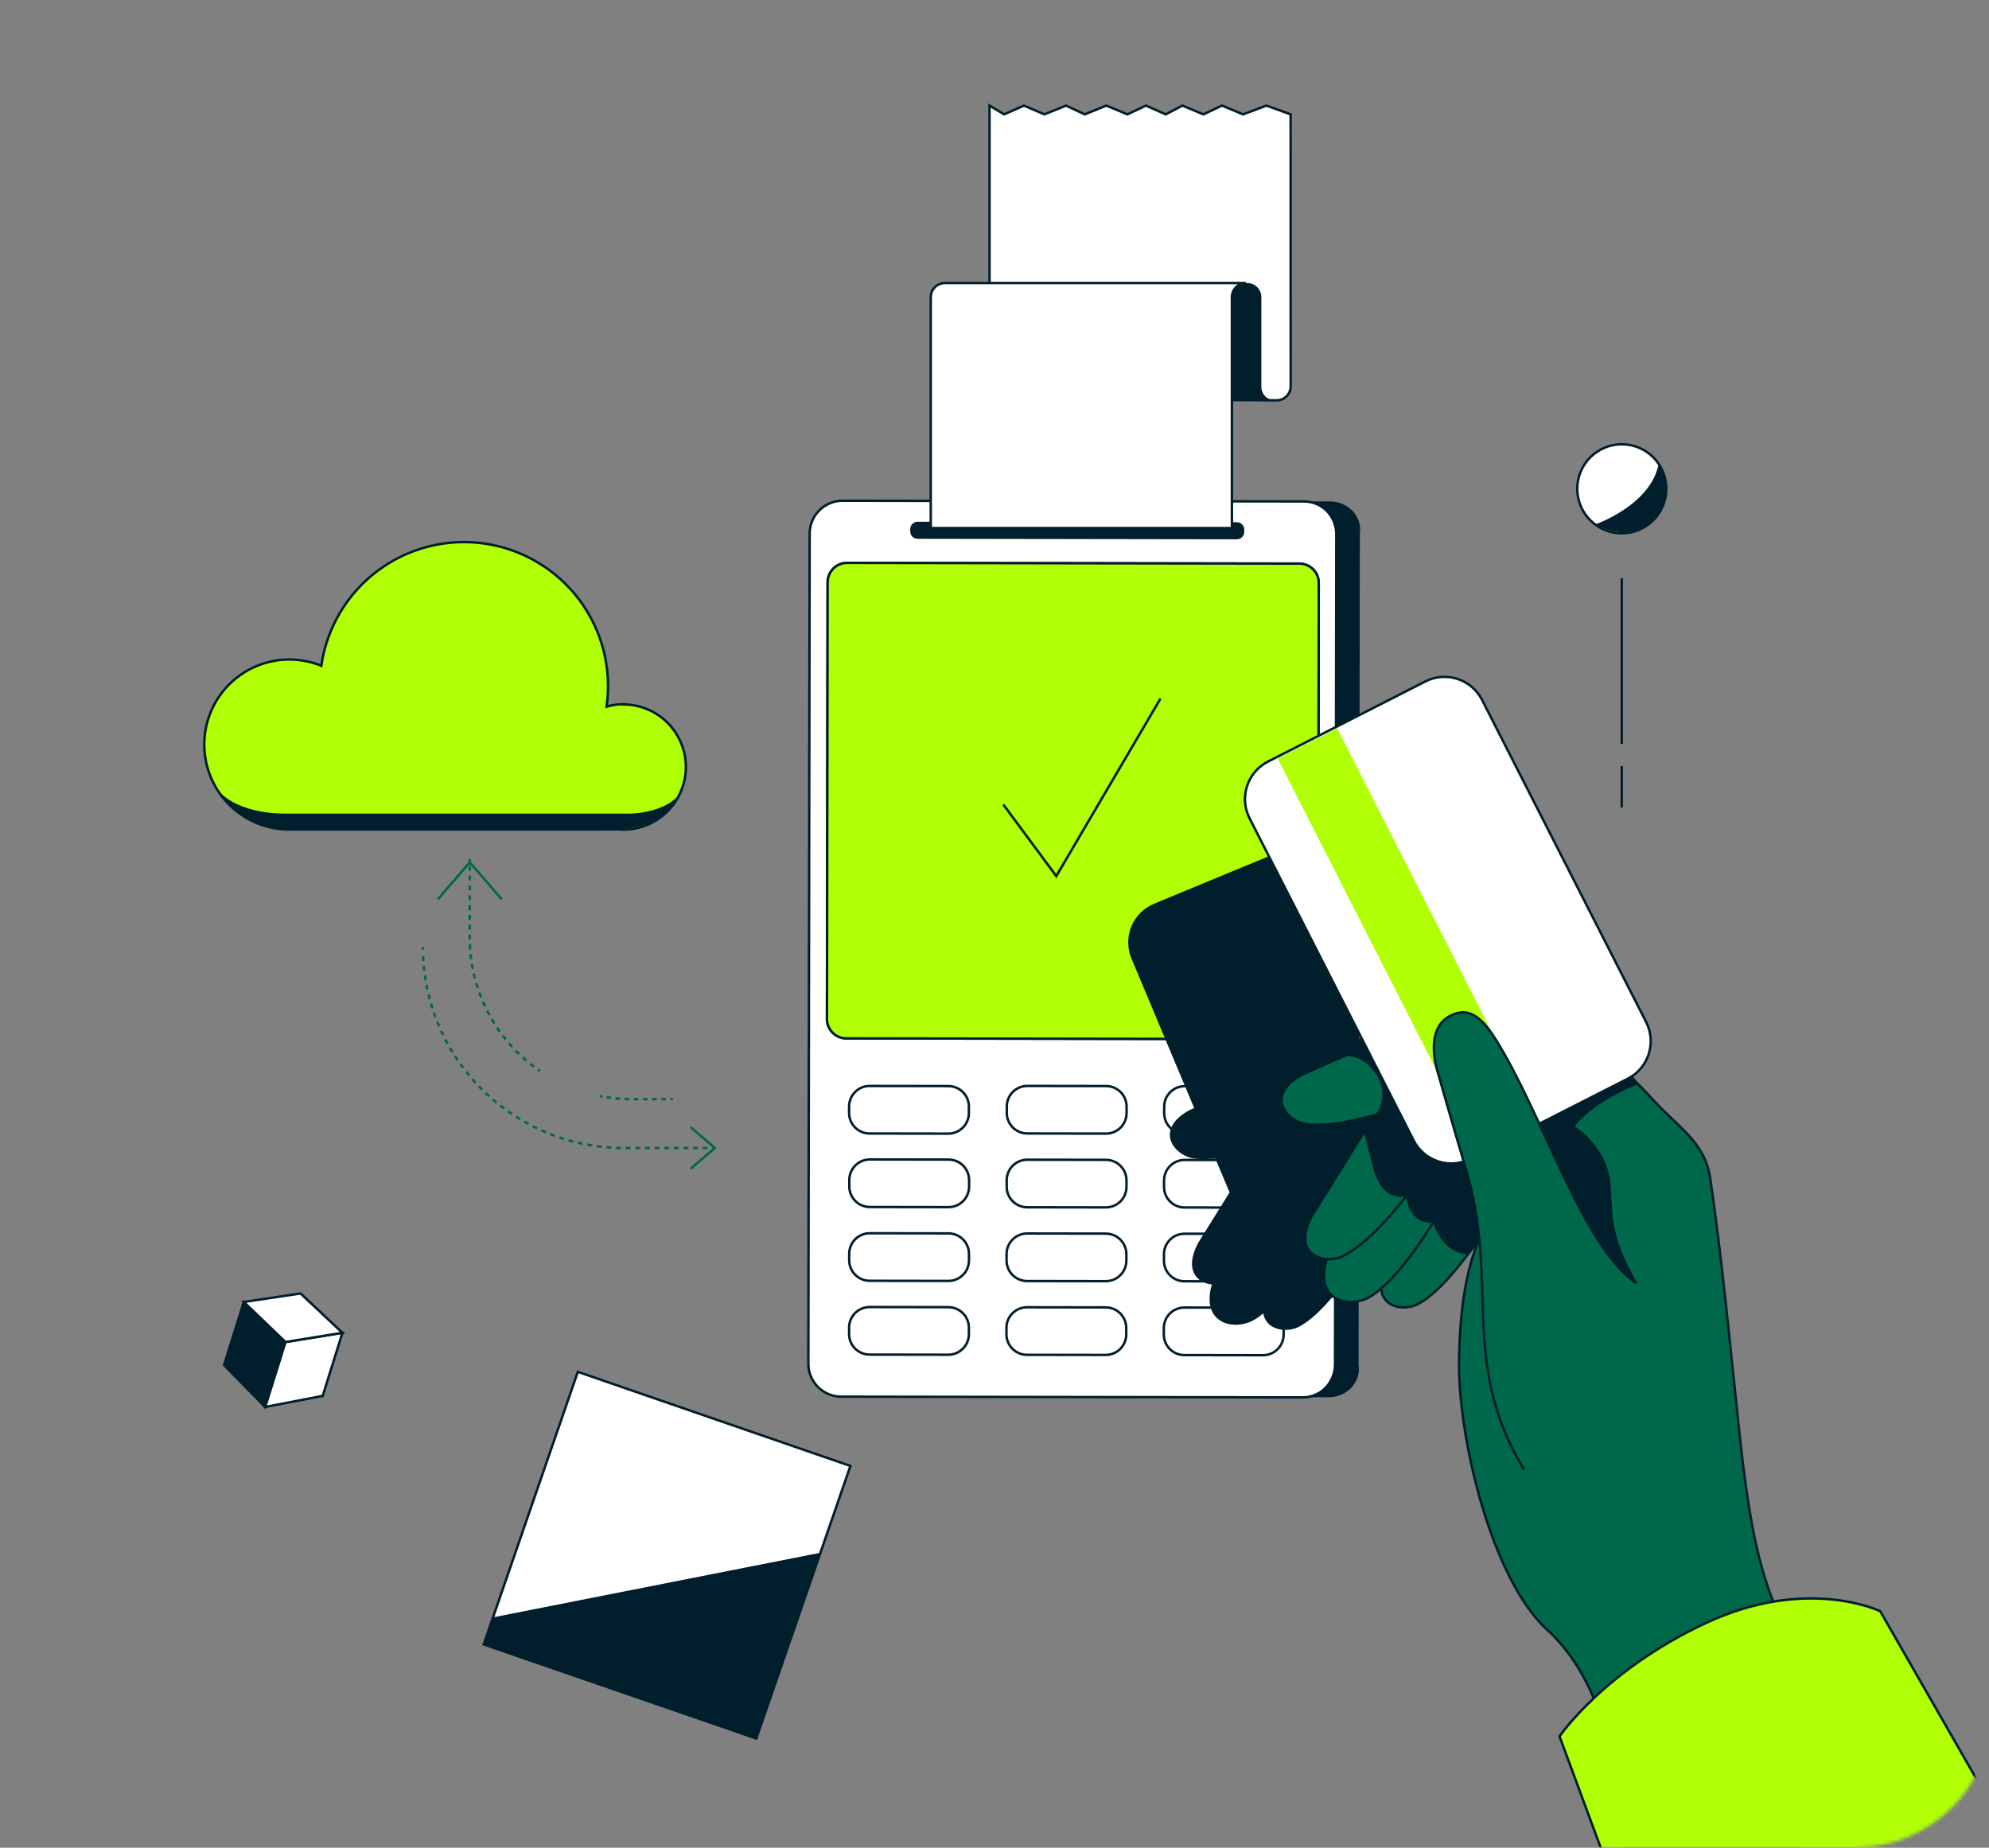 <?xml version="1.0" encoding="utf-8"?>
<svg xmlns="http://www.w3.org/2000/svg" width="578" height="537" viewBox="0 0 578 537" fill="none">
<rect x="0" y="0" width="578" height="537" fill="#808080" stroke="none"/>
<mask id="mask0" style="mask-type:alpha" maskUnits="userSpaceOnUse" x="0" y="0" width="579" height="537">
<path d="M0 0H579V497C579 519.091 561.091 537 539 537H0V0Z" fill="#C4C4C4"/>
</mask>
<g mask="url(#mask0)">
<g clip-path="url(#clip0)">
<path d="M235.286 155.079L234.907 396.325C234.898 401.609 239.175 405.9 244.46 405.908L378.52 406.118C383.804 406.127 388.095 401.85 388.103 396.565L388.482 155.32C388.49 150.035 384.213 145.745 378.929 145.736L244.869 145.526C239.584 145.517 235.294 149.795 235.286 155.079Z" fill="white"/>
<path d="M235.286 155.079L234.907 396.325C234.898 401.609 239.175 405.9 244.46 405.908L378.52 406.118C383.804 406.127 388.095 401.85 388.103 396.565L388.482 155.32C388.49 150.035 384.213 145.745 378.929 145.736L244.869 145.526C239.584 145.517 235.294 149.795 235.286 155.079Z" stroke="#001E2B" stroke-width="0.709" stroke-miterlimit="10"/>
<path d="M240.515 169.226L240.316 296.13C240.311 299.244 242.832 301.773 245.946 301.777L377.375 301.984C380.489 301.989 383.017 299.468 383.022 296.354L383.221 169.45C383.226 166.336 380.706 163.808 377.592 163.803L246.163 163.596C243.049 163.591 240.52 166.112 240.515 169.226Z" stroke="#001E2B" stroke-width="0.709" stroke-miterlimit="10"/>
<path d="M240.515 169.226L240.316 296.13C240.311 299.244 242.832 301.773 245.946 301.777L377.375 301.984C380.489 301.989 383.017 299.468 383.022 296.354L383.221 169.45C383.226 166.336 380.706 163.808 377.592 163.803L246.163 163.596C243.049 163.591 240.52 166.112 240.515 169.226Z" fill="#B1FF05"/>
<path d="M240.515 169.226L240.316 296.13C240.311 299.244 242.832 301.773 245.946 301.777L377.375 301.984C380.489 301.989 383.017 299.468 383.022 296.354L383.221 169.45C383.226 166.336 380.706 163.808 377.592 163.803L246.163 163.596C243.049 163.591 240.52 166.112 240.515 169.226Z" stroke="#001E2B" stroke-width="0.709" stroke-miterlimit="10"/>
<path d="M292.575 321.556L292.572 323.443C292.566 326.737 295.233 329.412 298.527 329.417L321.408 329.453C324.703 329.458 327.378 326.792 327.383 323.497L327.386 321.611C327.391 318.316 324.725 315.642 321.43 315.636L298.549 315.6C295.255 315.595 292.58 318.262 292.575 321.556Z" fill="white"/>
<path d="M292.575 321.556L292.572 323.443C292.566 326.737 295.233 329.412 298.527 329.417L321.408 329.453C324.703 329.458 327.378 326.792 327.383 323.497L327.386 321.611C327.391 318.316 324.725 315.642 321.43 315.636L298.549 315.6C295.255 315.595 292.58 318.262 292.575 321.556Z" stroke="#001E2B" stroke-width="0.709" stroke-miterlimit="10"/>
<path d="M246.747 321.563L246.744 323.45C246.739 326.744 249.405 329.419 252.7 329.424L275.581 329.46C278.875 329.465 281.55 326.799 281.555 323.504L281.558 321.618C281.563 318.323 278.897 315.649 275.603 315.643L252.721 315.607C249.427 315.602 246.752 318.269 246.747 321.563Z" fill="white"/>
<path d="M246.747 321.563L246.744 323.45C246.739 326.744 249.405 329.419 252.7 329.424L275.581 329.46C278.875 329.465 281.55 326.799 281.555 323.504L281.558 321.618C281.563 318.323 278.897 315.649 275.603 315.643L252.721 315.607C249.427 315.602 246.752 318.269 246.747 321.563Z" stroke="#001E2B" stroke-width="0.709" stroke-miterlimit="10"/>
<path d="M338.309 321.627L338.306 323.514C338.301 326.808 340.968 329.483 344.262 329.488L367.143 329.524C370.438 329.529 373.113 326.863 373.118 323.569L373.121 321.682C373.126 318.388 370.459 315.713 367.165 315.708L344.284 315.672C340.989 315.667 338.315 318.333 338.309 321.627Z" fill="white"/>
<path d="M338.309 321.627L338.306 323.514C338.301 326.808 340.968 329.483 344.262 329.488L367.143 329.524C370.438 329.529 373.113 326.863 373.118 323.569L373.121 321.682C373.126 318.388 370.459 315.713 367.165 315.708L344.284 315.672C340.989 315.667 338.315 318.333 338.309 321.627Z" stroke="#001E2B" stroke-width="0.709" stroke-miterlimit="10"/>
<path d="M246.811 342.925L246.808 344.811C246.803 348.106 249.469 350.781 252.764 350.786L275.645 350.822C278.939 350.827 281.614 348.16 281.619 344.866L281.622 342.979C281.627 339.685 278.961 337.01 275.667 337.005L252.785 336.969C249.491 336.964 246.816 339.63 246.811 342.925Z" fill="white"/>
<path d="M246.811 342.925L246.808 344.811C246.803 348.106 249.469 350.781 252.764 350.786L275.645 350.822C278.939 350.827 281.614 348.16 281.619 344.866L281.622 342.979C281.627 339.685 278.961 337.01 275.667 337.005L252.785 336.969C249.491 336.964 246.816 339.63 246.811 342.925Z" stroke="#001E2B" stroke-width="0.709" stroke-miterlimit="10"/>
<path d="M292.546 343.003L292.543 344.89C292.538 348.184 295.204 350.859 298.499 350.864L321.38 350.9C324.674 350.905 327.349 348.239 327.354 344.944L327.357 343.057C327.362 339.763 324.696 337.088 321.402 337.083L298.52 337.047C295.226 337.042 292.551 339.708 292.546 343.003Z" fill="white"/>
<path d="M292.546 343.003L292.543 344.89C292.538 348.184 295.204 350.859 298.499 350.864L321.38 350.9C324.674 350.905 327.349 348.239 327.354 344.944L327.357 343.057C327.362 339.763 324.696 337.088 321.402 337.083L298.52 337.047C295.226 337.042 292.551 339.708 292.546 343.003Z" stroke="#001E2B" stroke-width="0.709" stroke-miterlimit="10"/>
<path d="M338.274 343.067L338.271 344.954C338.266 348.248 340.932 350.923 344.227 350.928L367.108 350.964C370.402 350.969 373.077 348.303 373.082 345.008L373.085 343.121C373.09 339.827 370.424 337.152 367.13 337.147L344.248 337.111C340.954 337.106 338.279 339.772 338.274 343.067Z" fill="white"/>
<path d="M338.274 343.067L338.271 344.954C338.266 348.248 340.932 350.923 344.227 350.928L367.108 350.964C370.402 350.969 373.077 348.303 373.082 345.008L373.085 343.121C373.09 339.827 370.424 337.152 367.13 337.147L344.248 337.111C340.954 337.106 338.279 339.772 338.274 343.067Z" stroke="#001E2B" stroke-width="0.709" stroke-miterlimit="10"/>
<path d="M246.776 364.371L246.773 366.258C246.767 369.553 249.434 372.227 252.728 372.233L275.609 372.268C278.904 372.274 281.579 369.607 281.584 366.313L281.587 364.426C281.592 361.132 278.925 358.457 275.631 358.452L252.75 358.416C249.456 358.411 246.781 361.077 246.776 364.371Z" fill="white"/>
<path d="M246.776 364.371L246.773 366.258C246.767 369.553 249.434 372.227 252.728 372.233L275.609 372.268C278.904 372.274 281.579 369.607 281.584 366.313L281.587 364.426C281.592 361.132 278.925 358.457 275.631 358.452L252.75 358.416C249.456 358.411 246.781 361.077 246.776 364.371Z" stroke="#001E2B" stroke-width="0.709" stroke-miterlimit="10"/>
<path d="M292.51 364.442L292.507 366.329C292.502 369.623 295.169 372.298 298.463 372.304L321.344 372.34C324.639 372.345 327.313 369.678 327.319 366.384L327.322 364.497C327.327 361.203 324.66 358.528 321.366 358.523L298.485 358.487C295.19 358.482 292.516 361.148 292.51 364.442Z" fill="white"/>
<path d="M292.51 364.442L292.507 366.329C292.502 369.623 295.169 372.298 298.463 372.304L321.344 372.34C324.639 372.345 327.313 369.678 327.319 366.384L327.322 364.497C327.327 361.203 324.66 358.528 321.366 358.523L298.485 358.487C295.19 358.482 292.516 361.148 292.51 364.442Z" stroke="#001E2B" stroke-width="0.709" stroke-miterlimit="10"/>
<path d="M338.245 364.514L338.243 366.4C338.237 369.695 340.904 372.369 344.198 372.375L367.079 372.411C370.374 372.416 373.049 369.749 373.054 366.455L373.057 364.568C373.062 361.274 370.395 358.599 367.101 358.594L344.22 358.558C340.925 358.553 338.251 361.219 338.245 364.514Z" fill="white"/>
<path d="M338.245 364.514L338.243 366.4C338.237 369.695 340.904 372.369 344.198 372.375L367.079 372.411C370.374 372.416 373.049 369.749 373.054 366.455L373.057 364.568C373.062 361.274 370.395 358.599 367.101 358.594L344.22 358.558C340.925 358.553 338.251 361.219 338.245 364.514Z" stroke="#001E2B" stroke-width="0.709" stroke-miterlimit="10"/>
<path d="M246.747 385.818L246.744 387.705C246.739 390.999 249.405 393.674 252.7 393.679L275.581 393.715C278.875 393.72 281.55 391.054 281.555 387.759L281.558 385.873C281.563 382.578 278.897 379.904 275.603 379.899L252.721 379.863C249.427 379.857 246.752 382.524 246.747 385.818Z" fill="white"/>
<path d="M246.747 385.818L246.744 387.705C246.739 390.999 249.405 393.674 252.7 393.679L275.581 393.715C278.875 393.72 281.55 391.054 281.555 387.759L281.558 385.873C281.563 382.578 278.897 379.904 275.603 379.899L252.721 379.863C249.427 379.857 246.752 382.524 246.747 385.818Z" stroke="#001E2B" stroke-width="0.709" stroke-miterlimit="10"/>
<path d="M292.475 385.882L292.472 387.769C292.467 391.063 295.133 393.738 298.428 393.743L321.309 393.779C324.603 393.784 327.278 391.118 327.283 387.823L327.286 385.937C327.291 382.642 324.625 379.968 321.331 379.963L298.449 379.927C295.155 379.921 292.48 382.588 292.475 385.882Z" fill="white"/>
<path d="M292.475 385.882L292.472 387.769C292.467 391.063 295.133 393.738 298.428 393.743L321.309 393.779C324.603 393.784 327.278 391.118 327.283 387.823L327.286 385.937C327.291 382.642 324.625 379.968 321.331 379.963L298.449 379.927C295.155 379.921 292.48 382.588 292.475 385.882Z" stroke="#001E2B" stroke-width="0.709" stroke-miterlimit="10"/>
<path d="M338.21 385.96L338.207 387.847C338.202 391.141 340.868 393.816 344.163 393.821L367.044 393.857C370.338 393.862 373.013 391.196 373.018 387.902L373.021 386.015C373.026 382.721 370.36 380.046 367.065 380.04L344.184 380.005C340.89 379.999 338.215 382.666 338.21 385.96Z" fill="white"/>
<path d="M338.21 385.96L338.207 387.847C338.202 391.141 340.868 393.816 344.163 393.821L367.044 393.857C370.338 393.862 373.013 391.196 373.018 387.902L373.021 386.015C373.026 382.721 370.36 380.046 367.065 380.04L344.184 380.005C340.89 379.999 338.215 382.666 338.21 385.96Z" stroke="#001E2B" stroke-width="0.709" stroke-miterlimit="10"/>
<path d="M264.505 153.768L264.504 154.442C264.502 155.625 265.46 156.586 266.643 156.588L359.437 156.733C360.62 156.735 361.581 155.778 361.583 154.595L361.584 153.921C361.586 152.738 360.628 151.777 359.445 151.776L266.651 151.63C265.468 151.628 264.507 152.585 264.505 153.768Z" fill="#001E2B"/>
<path d="M388.421 241.065L335.431 263.01C334.004 263.609 332.708 264.482 331.619 265.582C330.53 266.681 329.667 267.984 329.082 269.417C328.496 270.85 328.199 272.383 328.206 273.931C328.214 275.479 328.526 277.01 329.126 278.437L368.214 371.621C368.812 373.049 369.685 374.345 370.784 375.435C371.883 376.526 373.186 377.388 374.619 377.975C376.051 378.561 377.586 378.859 379.134 378.852C380.682 378.845 382.213 378.533 383.64 377.934L391.705 374.551L388.421 241.065Z" fill="#001E2B" stroke="#001E2B" stroke-width="0.709" stroke-miterlimit="10"/>
<path d="M386.435 145.724H378.427C379.684 145.726 380.927 145.975 382.088 146.458C383.248 146.94 384.302 147.647 385.189 148.537C386.076 149.426 386.779 150.482 387.258 151.644C387.737 152.805 387.983 154.05 387.981 155.306L387.605 396.56C387.596 399.093 386.581 401.519 384.785 403.305C382.988 405.091 380.556 406.091 378.023 406.085H386.038C391.322 406.085 395.613 401.829 394.797 396.538L395.166 155.285C395.996 150.037 391.719 145.731 386.435 145.724Z" fill="#001E2B"/>
<path d="M381.257 297.942L384.109 310.475L394.01 308.9L391.655 293.537L381.257 297.942Z" fill="#001E2B"/>
<path d="M207.733 333.64H207.024" stroke="#00684A" stroke-width="0.709" stroke-miterlimit="10"/>
<path d="M205.619 333.64H181.249C166.011 333.64 151.377 327.683 140.473 317.04C129.568 306.396 123.258 291.911 122.889 276.678" stroke="#00684A" stroke-width="0.709" stroke-miterlimit="10" stroke-dasharray="1.4 1.4"/>
<path d="M122.875 275.969C122.875 275.734 122.875 275.5 122.875 275.259" stroke="#00684A" stroke-width="0.709" stroke-miterlimit="10"/>
<path d="M291.562 233.816L306.954 254.619L337.233 203.027" stroke="#001E2B" stroke-width="0.709" stroke-miterlimit="10"/>
<path d="M181.114 204.651C179.477 204.669 177.85 204.907 176.276 205.36C177.057 199.916 176.757 194.372 175.394 189.044C174.032 183.717 171.633 178.709 168.335 174.308C165.037 169.907 160.905 166.199 156.174 163.395C151.443 160.591 146.207 158.746 140.763 157.966C135.319 157.186 129.775 157.486 124.447 158.849C119.119 160.211 114.112 162.61 109.711 165.908C105.31 169.205 101.602 173.338 98.798 178.068C95.994 182.799 94.149 188.036 93.369 193.48C89.99 192.108 86.35 191.501 82.709 191.702C79.068 191.903 75.516 192.907 72.309 194.643C69.103 196.379 66.32 198.803 64.16 201.741C62 204.679 60.518 208.059 59.819 211.638C59.12 215.217 59.222 218.906 60.117 222.441C61.012 225.976 62.678 229.27 64.996 232.084C67.315 234.899 70.227 237.166 73.525 238.723C76.823 240.279 80.424 241.086 84.071 241.086H133.479C133.933 241.086 134.386 241.086 134.848 241.086C135.309 241.086 135.819 241.086 136.302 241.086L179.787 241.051C180.227 241.086 180.667 241.122 181.114 241.122C185.941 241.122 190.57 239.204 193.983 235.791C197.396 232.378 199.314 227.749 199.314 222.922C199.314 218.095 197.396 213.466 193.983 210.053C190.57 206.639 185.941 204.722 181.114 204.722V204.651Z" fill="#B1FF05" stroke="#001E2B" stroke-width="0.709" stroke-miterlimit="10"/>
<path d="M156.927 311.255L156.346 310.851" stroke="#00684A" stroke-width="0.709" stroke-miterlimit="10"/>
<path d="M155.197 310.014C149.389 305.647 144.677 299.989 141.434 293.486C138.192 286.984 136.507 279.816 136.515 272.55V251.044" stroke="#00684A" stroke-width="0.709" stroke-miterlimit="10" stroke-dasharray="1.43 1.43"/>
<path d="M136.507 250.328V249.619" stroke="#00684A" stroke-width="0.709" stroke-miterlimit="10"/>
<path d="M195.54 319.44H194.831" stroke="#00684A" stroke-width="0.709" stroke-miterlimit="10"/>
<path d="M193.512 319.44H183.398C180.812 319.44 178.231 319.227 175.681 318.802" stroke="#00684A" stroke-width="0.709" stroke-miterlimit="10" stroke-dasharray="1.33 1.33"/>
<path d="M175.028 318.695L174.319 318.561" stroke="#00684A" stroke-width="0.709" stroke-miterlimit="10"/>
<path d="M200.69 327.561L207.733 333.64L200.69 339.697" stroke="#00684A" stroke-width="0.709" stroke-miterlimit="10"/>
<path d="M127.244 261.35L136.529 250.598L145.785 261.35" stroke="#00684A" stroke-width="0.709" stroke-miterlimit="10"/>
<path d="M63.615 229.944C63.615 229.944 68.474 236.455 83.028 236.455H183.44C183.44 236.455 198.895 236.072 198.895 225.929C195.611 239.136 185.525 241.008 178.823 241.008L81.695 241.072C78.057 240.63 74.558 239.407 71.437 237.486C68.316 235.565 65.648 232.992 63.615 229.944Z" fill="#001E2B"/>
<path d="M375.051 33.233L368.029 30.687L361.234 33.233L355.106 30.687L349.723 33.233L343.587 30.687L338.764 33.233L333.005 30.687L327.622 33.233L321.494 30.687L315.216 33.233L309.805 30.687L303.492 33.233L297.556 30.687L291.81 33.233L287.555 30.687V115.757L370.959 116.346C371.497 116.351 372.031 116.249 372.53 116.046C373.029 115.843 373.483 115.543 373.865 115.164C374.248 114.785 374.551 114.334 374.758 113.837C374.966 113.34 375.072 112.806 375.072 112.268L375.051 33.233Z" fill="white" stroke="#001E2B" stroke-width="0.709" stroke-miterlimit="10"/>
<path d="M370.49 116.346C369.445 116.346 368.442 115.93 367.702 115.191C366.962 114.451 366.547 113.448 366.547 112.402V86.351C366.548 85.814 366.443 85.283 366.239 84.788C366.034 84.292 365.734 83.842 365.355 83.462C364.976 83.083 364.526 82.782 364.031 82.576C363.536 82.371 363.005 82.265 362.469 82.265H282.321C281.238 82.267 280.201 82.698 279.436 83.464C278.672 84.23 278.242 85.268 278.242 86.351V116.034L370.49 116.346Z" fill="#001E2B"/>
<path d="M357.993 82.265H274.561C274.024 82.265 273.493 82.371 272.997 82.576C272.502 82.781 272.051 83.082 271.672 83.462C271.293 83.841 270.992 84.291 270.786 84.787C270.581 85.283 270.475 85.814 270.475 86.351V153.469H357.993V86.351C357.993 85.268 358.422 84.23 359.187 83.464C359.952 82.698 360.989 82.267 362.071 82.265H357.993Z" fill="white" stroke="#001E2B" stroke-width="0.709" stroke-miterlimit="10"/>
<path d="M77.035 408.88L65.119 396.73L70.85 378.388L82.929 390.02L77.035 408.88Z" fill="#001E2B" stroke="#001E2B" stroke-width="0.709" stroke-miterlimit="10"/>
<path d="M77.07 408.894L93.781 405.681L99.512 387.339L82.964 390.027L77.07 408.894Z" fill="white" stroke="#001E2B" stroke-width="0.709" stroke-miterlimit="10"/>
<path d="M87.333 375.913L70.85 378.388L82.964 390.027L99.512 387.339L87.333 375.913Z" fill="white" stroke="#001E2B" stroke-width="0.709" stroke-miterlimit="10"/>
<path d="M471.286 154.995C478.431 154.995 484.223 149.202 484.223 142.057C484.223 134.912 478.431 129.12 471.286 129.12C464.141 129.12 458.349 134.912 458.349 142.057C458.349 149.202 464.141 154.995 471.286 154.995Z" fill="white" stroke="#001E2B" stroke-width="0.709" stroke-miterlimit="10"/>
<path d="M463.554 152.427C463.554 152.427 479.79 146.802 481.996 134.78C484.833 138.49 485.989 147.058 479.939 151.682C473.889 156.307 467.959 154.796 463.554 152.427Z" fill="#001E2B"/>
<path d="M247.127 426.04L167.915 398.688L140.563 477.9L219.775 505.252L247.127 426.04Z" fill="white" stroke="#001E2B" stroke-width="0.709" stroke-miterlimit="10"/>
<path d="M405.188 325.575C404.184 325.118 403.091 324.888 401.988 324.902C400.884 324.915 399.798 325.172 398.805 325.653C399.348 323.584 399.618 321.452 399.606 319.312C406.607 314.482 407.018 309.382 405.28 306.155C402.479 300.977 395.96 300.97 388.038 304.247L345.907 322.908C335.821 328.334 341.446 335.399 346.758 336.292C351.092 337.002 357.894 336.03 365.604 333.902L348.425 361.493C344.396 369.238 348.304 372.714 352.617 373.004C348.985 384.793 359.163 386.481 364.49 383.154C365.504 382.521 366.466 381.809 367.37 381.026C367.802 386.325 373.86 387.147 377.512 385.183C386.449 380.367 400.209 360.23 407.784 342.108C411.912 332.249 408.884 327.207 405.188 325.575Z" fill="#001E2B" stroke="#001E2B" stroke-width="0.709" stroke-miterlimit="10"/>
<path d="M219.72 505.32L238.388 451.273L143.245 470.048L140.515 477.97L219.72 505.32Z" fill="#001E2B"/>
<path d="M471.286 222.652V234.696" stroke="#001E2B" stroke-width="0.709" stroke-miterlimit="10"/>
<path d="M471.286 168.059V216.205" stroke="#001E2B" stroke-width="0.709" stroke-miterlimit="10"/>
<path d="M487.18 346.726C480.386 352.833 470.002 347.301 466.158 343.017L434.375 301.609C430.531 297.353 427.282 289.977 432.864 284.324C438.446 278.671 446.043 283.388 449.887 287.672L484.443 326.15C488.28 330.434 493.954 340.619 487.18 346.726Z" fill="#E9FF99" stroke="#001E2B" stroke-width="0.709" stroke-miterlimit="10"/>
<path d="M480.932 570.758C469.158 548.338 476.421 498.149 449.539 473.587C433.474 458.898 423.53 417.611 424.005 394.857C424.715 360.855 432.673 359.791 435.758 341.35C439.397 319.603 396.883 296.665 407.309 291.573C416.934 286.87 434.786 282.544 446.497 291.147C458.732 300.148 472.03 310.298 480.265 319.518C487.521 327.583 495.401 331.76 496.983 342.484C500.359 365.394 502.728 390.609 505.281 414.717C511.204 470.644 516.275 463.976 541.384 522.414" fill="#00684A"/>
<path d="M480.932 570.758C469.158 548.338 476.421 498.149 449.539 473.587C433.474 458.898 423.53 417.611 424.005 394.857C424.715 360.855 432.673 359.791 435.758 341.35C439.397 319.603 396.883 296.665 407.309 291.573C416.934 286.87 434.786 282.544 446.497 291.147C458.732 300.148 472.03 310.298 480.265 319.518C487.521 327.583 495.401 331.76 496.983 342.484C500.359 365.394 502.728 390.609 505.281 414.717C511.204 470.644 516.275 463.976 541.384 522.414" stroke="#001E2B" stroke-width="0.709" stroke-miterlimit="10"/>
<path d="M402.734 368.181C397.769 379.367 407.16 381.658 412.217 378.913C421.785 373.763 436.474 352.223 444.61 332.81C449.021 322.291 445.78 316.894 441.822 315.156C436.077 312.617 430.573 316.887 426.041 324.838L402.734 368.181Z" fill="#00684A" stroke="#001E2B" stroke-width="0.709" stroke-miterlimit="10"/>
<path d="M386.045 364.529C380.91 378.395 392.386 380.438 398.287 376.771C409.444 369.855 425.566 342.768 433.942 318.759C438.489 305.737 434.169 299.474 429.275 297.665C422.183 295.034 415.799 300.587 410.948 310.517L386.045 364.529Z" fill="#00684A" stroke="#001E2B" stroke-width="0.709" stroke-miterlimit="10"/>
<path d="M381.101 353.599C375.342 364.663 384.726 367.579 390.059 365.132C400.124 360.507 416.459 339.534 425.991 320.319C431.162 309.9 428.211 304.198 424.296 302.169C418.622 299.226 412.742 303.205 407.607 311.007L381.101 353.599Z" fill="#00684A" stroke="#001E2B" stroke-width="0.709" stroke-miterlimit="10"/>
<path d="M453.844 338.704C451.355 323.745 475.669 314.893 475.669 314.893L468.236 305.283L443.042 318.844C443.042 318.844 456.362 353.641 453.844 338.704Z" fill="#001E2B" stroke="#001E2B" stroke-width="0.709" stroke-miterlimit="10"/>
<path d="M396.613 328.675L399.45 339.598C399.45 339.598 401.528 349.251 409.011 347.201C409.011 347.201 409.224 355.67 416.7 354.925C418.225 359.89 421.665 364.146 426.849 364.146C432.46 357.372 437.134 348.449 437.134 348.449V327.419L407.607 311.042L396.613 328.675Z" fill="#001E2B" stroke="#001E2B" stroke-width="0.709" stroke-miterlimit="10"/>
<path d="M659.045 664.73L546.391 468.26C546.391 468.26 525.148 457.933 495.656 471.722C466.165 485.51 453.192 504.625 453.192 504.625L520.056 685.377" fill="#B1FF05"/>
<path d="M659.045 664.73L546.391 468.26C546.391 468.26 525.148 457.933 495.656 471.722C466.165 485.51 453.192 504.625 453.192 504.625L520.056 685.377" stroke="#001E2B" stroke-width="0.709" stroke-miterlimit="10"/>
<path d="M378.399 312.312C367.611 318.121 373.633 325.675 379.314 326.632C390.045 328.441 414.912 320.419 433.276 310.07C443.205 304.46 443.986 298.197 441.929 294.388C438.936 288.849 431.963 288.842 423.488 292.346L378.399 312.312Z" fill="#00684A" stroke="#001E2B" stroke-width="0.709" stroke-miterlimit="10"/>
<path d="M391.442 306.538C391.442 306.538 396.457 306.155 400.337 312.269C401.454 313.971 402.049 315.961 402.049 317.997C402.049 320.032 401.454 322.023 400.337 323.724L409.238 321.696L401.337 301.198L391.442 306.538Z" fill="#001E2B" stroke="#001E2B" stroke-width="0.709" stroke-miterlimit="10"/>
<path d="M461.945 331.505C473.421 344.981 461.945 350.109 475.421 372.905C474.584 371.763 449.178 352.882 446.106 346.329C435.574 324.001 453.228 321.284 461.945 331.505Z" fill="#001E2B" stroke="#001E2B" stroke-width="0.709" stroke-miterlimit="10"/>
<path d="M414.2 198.047L368.479 221.333C362.448 224.405 360.048 231.785 363.12 237.817L410.803 331.439C413.875 337.471 421.255 339.87 427.286 336.798L473.007 313.512C479.039 310.44 481.438 303.06 478.366 297.028L430.684 203.406C427.612 197.375 420.232 194.975 414.2 198.047Z" fill="white" stroke="#001E2B" stroke-width="0.709" stroke-miterlimit="10"/>
<g style="mix-blend-mode:multiply">
<path d="M388.57 211.67L371.303 220.464L429.881 335.48L447.148 326.686L388.57 211.67Z" fill="#B1FF05"/>
</g>
<path d="M442.886 427.122C424.069 396.007 435.793 372.905 426.041 339.96C420.452 321.029 417.757 311.411 417.757 311.411C417.757 311.411 413.671 299.283 421.367 295.268C425.75 292.984 429.58 294.013 434.651 302.098C448.475 324.086 459.646 361.983 475.463 372.905" fill="#00684A"/>
<path d="M442.886 427.122C424.069 396.007 435.793 372.905 426.041 339.96C420.452 321.029 417.757 311.411 417.757 311.411C417.757 311.411 413.671 299.283 421.367 295.268C425.75 292.984 429.58 294.013 434.651 302.098C448.475 324.086 459.646 361.983 475.463 372.905" stroke="#001E2B" stroke-width="0.709" stroke-miterlimit="10"/>
</g>
</g>
<defs>
<clipPath id="clip0">
<rect width="627" height="567.421" fill="white" transform="translate(0 2.507)"/>
</clipPath>
</defs>
</svg>